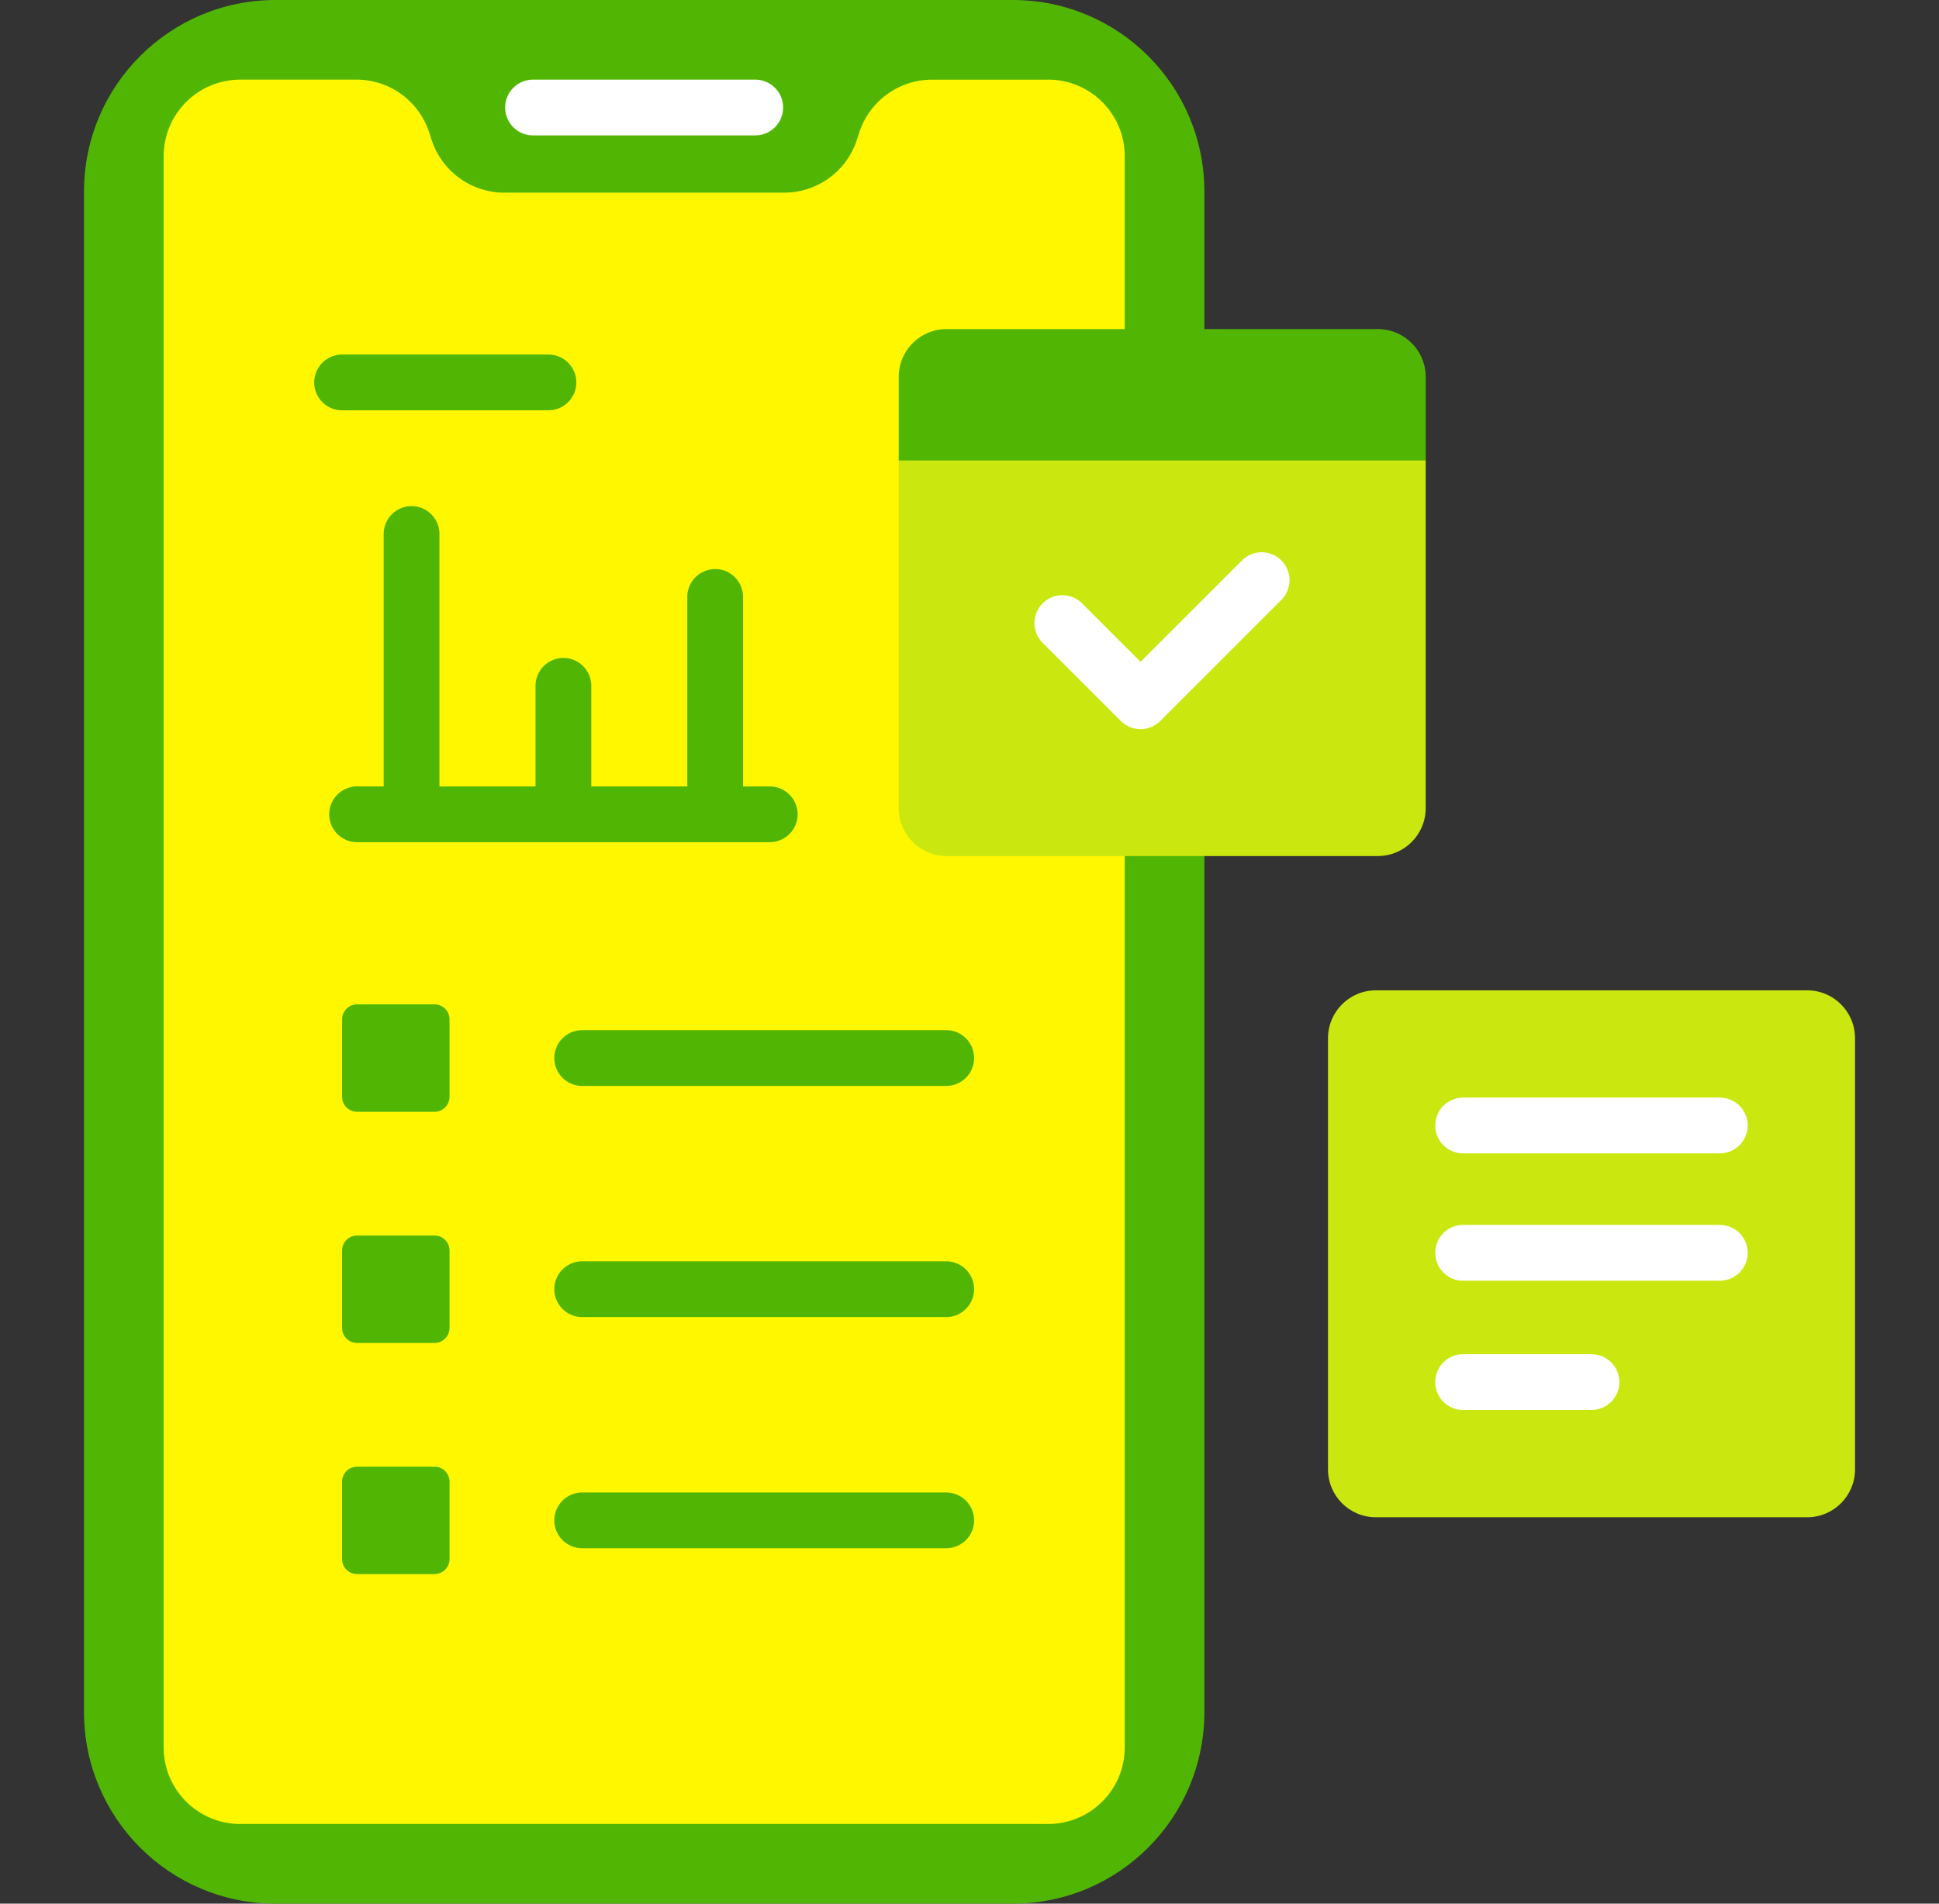 <svg xmlns="http://www.w3.org/2000/svg" width="55" height="54" fill="none" viewBox="0 0 55 54"><rect x="0" y="0" width="55" height="54" fill="#333333" stroke="none"/><path fill="#51B603" d="M28.73 54H7.815c-3 0-5.432-2.432-5.432-5.433V5.433c0-3 2.432-5.433 5.432-5.433H28.73c3 0 5.432 2.432 5.432 5.433v43.134c0 3-2.432 5.433-5.432 5.433"/><path fill="#FFF700" d="M29.73 2.26h-3.29c-.942 0-1.776.606-2.067 1.5l-.066.203a2.17 2.17 0 0 1-2.066 1.502h-7.934a2.17 2.17 0 0 1-2.066-1.502l-.066-.202a2.17 2.17 0 0 0-2.067-1.502H6.816c-1.2 0-2.173.973-2.173 2.173v45.135c0 1.2.973 2.173 2.173 2.173H29.73c1.2 0 2.173-.973 2.173-2.173V4.432c0-1.2-.973-2.173-2.173-2.173"/><path fill="#51B603" d="M12.326 31.538H10.13a.426.426 0 0 1-.427-.427v-2.195c0-.235.191-.426.427-.426h2.194c.236 0 .427.19.427.426v2.195c0 .236-.19.427-.426.427m.001 6.557H10.13a.426.426 0 0 1-.427-.427v-2.195c0-.235.191-.426.427-.426h2.194c.236 0 .427.19.427.426v2.195c0 .236-.19.427-.426.427m.001 6.557H10.13a.426.426 0 0 1-.427-.426V42.03c0-.236.191-.426.427-.426h2.194c.236 0 .427.19.427.426v2.195c0 .236-.19.426-.426.426"/><path fill="#CAE710" d="M40.335 12.956H25.598l-.106.106v9.863c0 .75.608 1.358 1.358 1.358h12.232c.75 0 1.358-.608 1.358-1.358v-9.863z"/><path fill="#51B603" d="M39.082 9.335H26.85c-.75 0-1.358.608-1.358 1.359v2.368h14.949v-2.368a1.36 1.36 0 0 0-1.359-1.359"/><path fill="#CAE710" d="M51.259 43.04H39.027c-.75 0-1.358-.608-1.358-1.358V29.45c0-.75.608-1.358 1.358-1.358H51.26c.75 0 1.358.608 1.358 1.358v12.232c0 .75-.608 1.358-1.358 1.358"/><path fill="#fff" d="M21.423 3.841H15.12a.79.79 0 1 1 0-1.582h6.302a.791.791 0 1 1 0 1.582"/><path fill="#51B603" d="M26.84 30.804H16.514a.79.79 0 1 1 0-1.582H26.84a.79.79 0 1 1 0 1.582m0 6.557H16.514a.79.79 0 1 1 0-1.582H26.84a.79.79 0 1 1 0 1.582m0 6.558H16.514a.79.79 0 1 1 0-1.582H26.84a.79.79 0 1 1 0 1.582"/><path fill="#fff" d="M32.352 20.684a.8.8 0 0 1-.56-.232l-2.226-2.226a.791.791 0 0 1 1.118-1.119l1.668 1.667 2.896-2.895a.791.791 0 0 1 1.118 1.118l-3.455 3.455a.8.8 0 0 1-.56.232"/><path fill="#51B603" d="M12.465 22.413v-7.265a.79.79 0 1 0-1.582 0v7.265zm4.307 0v-2.958a.79.79 0 1 0-1.582 0v2.958zm4.305 0v-5.48a.79.79 0 1 0-1.582 0v5.48zm-5.52-10.773H9.704a.791.791 0 1 1 0-1.583h5.853a.791.791 0 0 1 0 1.582"/><path fill="#fff" d="M48.782 32.717h-7.28a.791.791 0 0 1 0-1.582h7.28a.79.79 0 1 1 0 1.582m0 3.613h-7.28a.791.791 0 0 1 0-1.583h7.28a.79.79 0 1 1 0 1.582m-3.64 3.667h-3.64a.791.791 0 0 1 0-1.582h3.64a.791.791 0 1 1 0 1.582"/><path fill="#51B603" d="M21.834 23.89H10.129a.79.79 0 1 1 0-1.582h11.705a.79.79 0 1 1 0 1.582"/></svg>